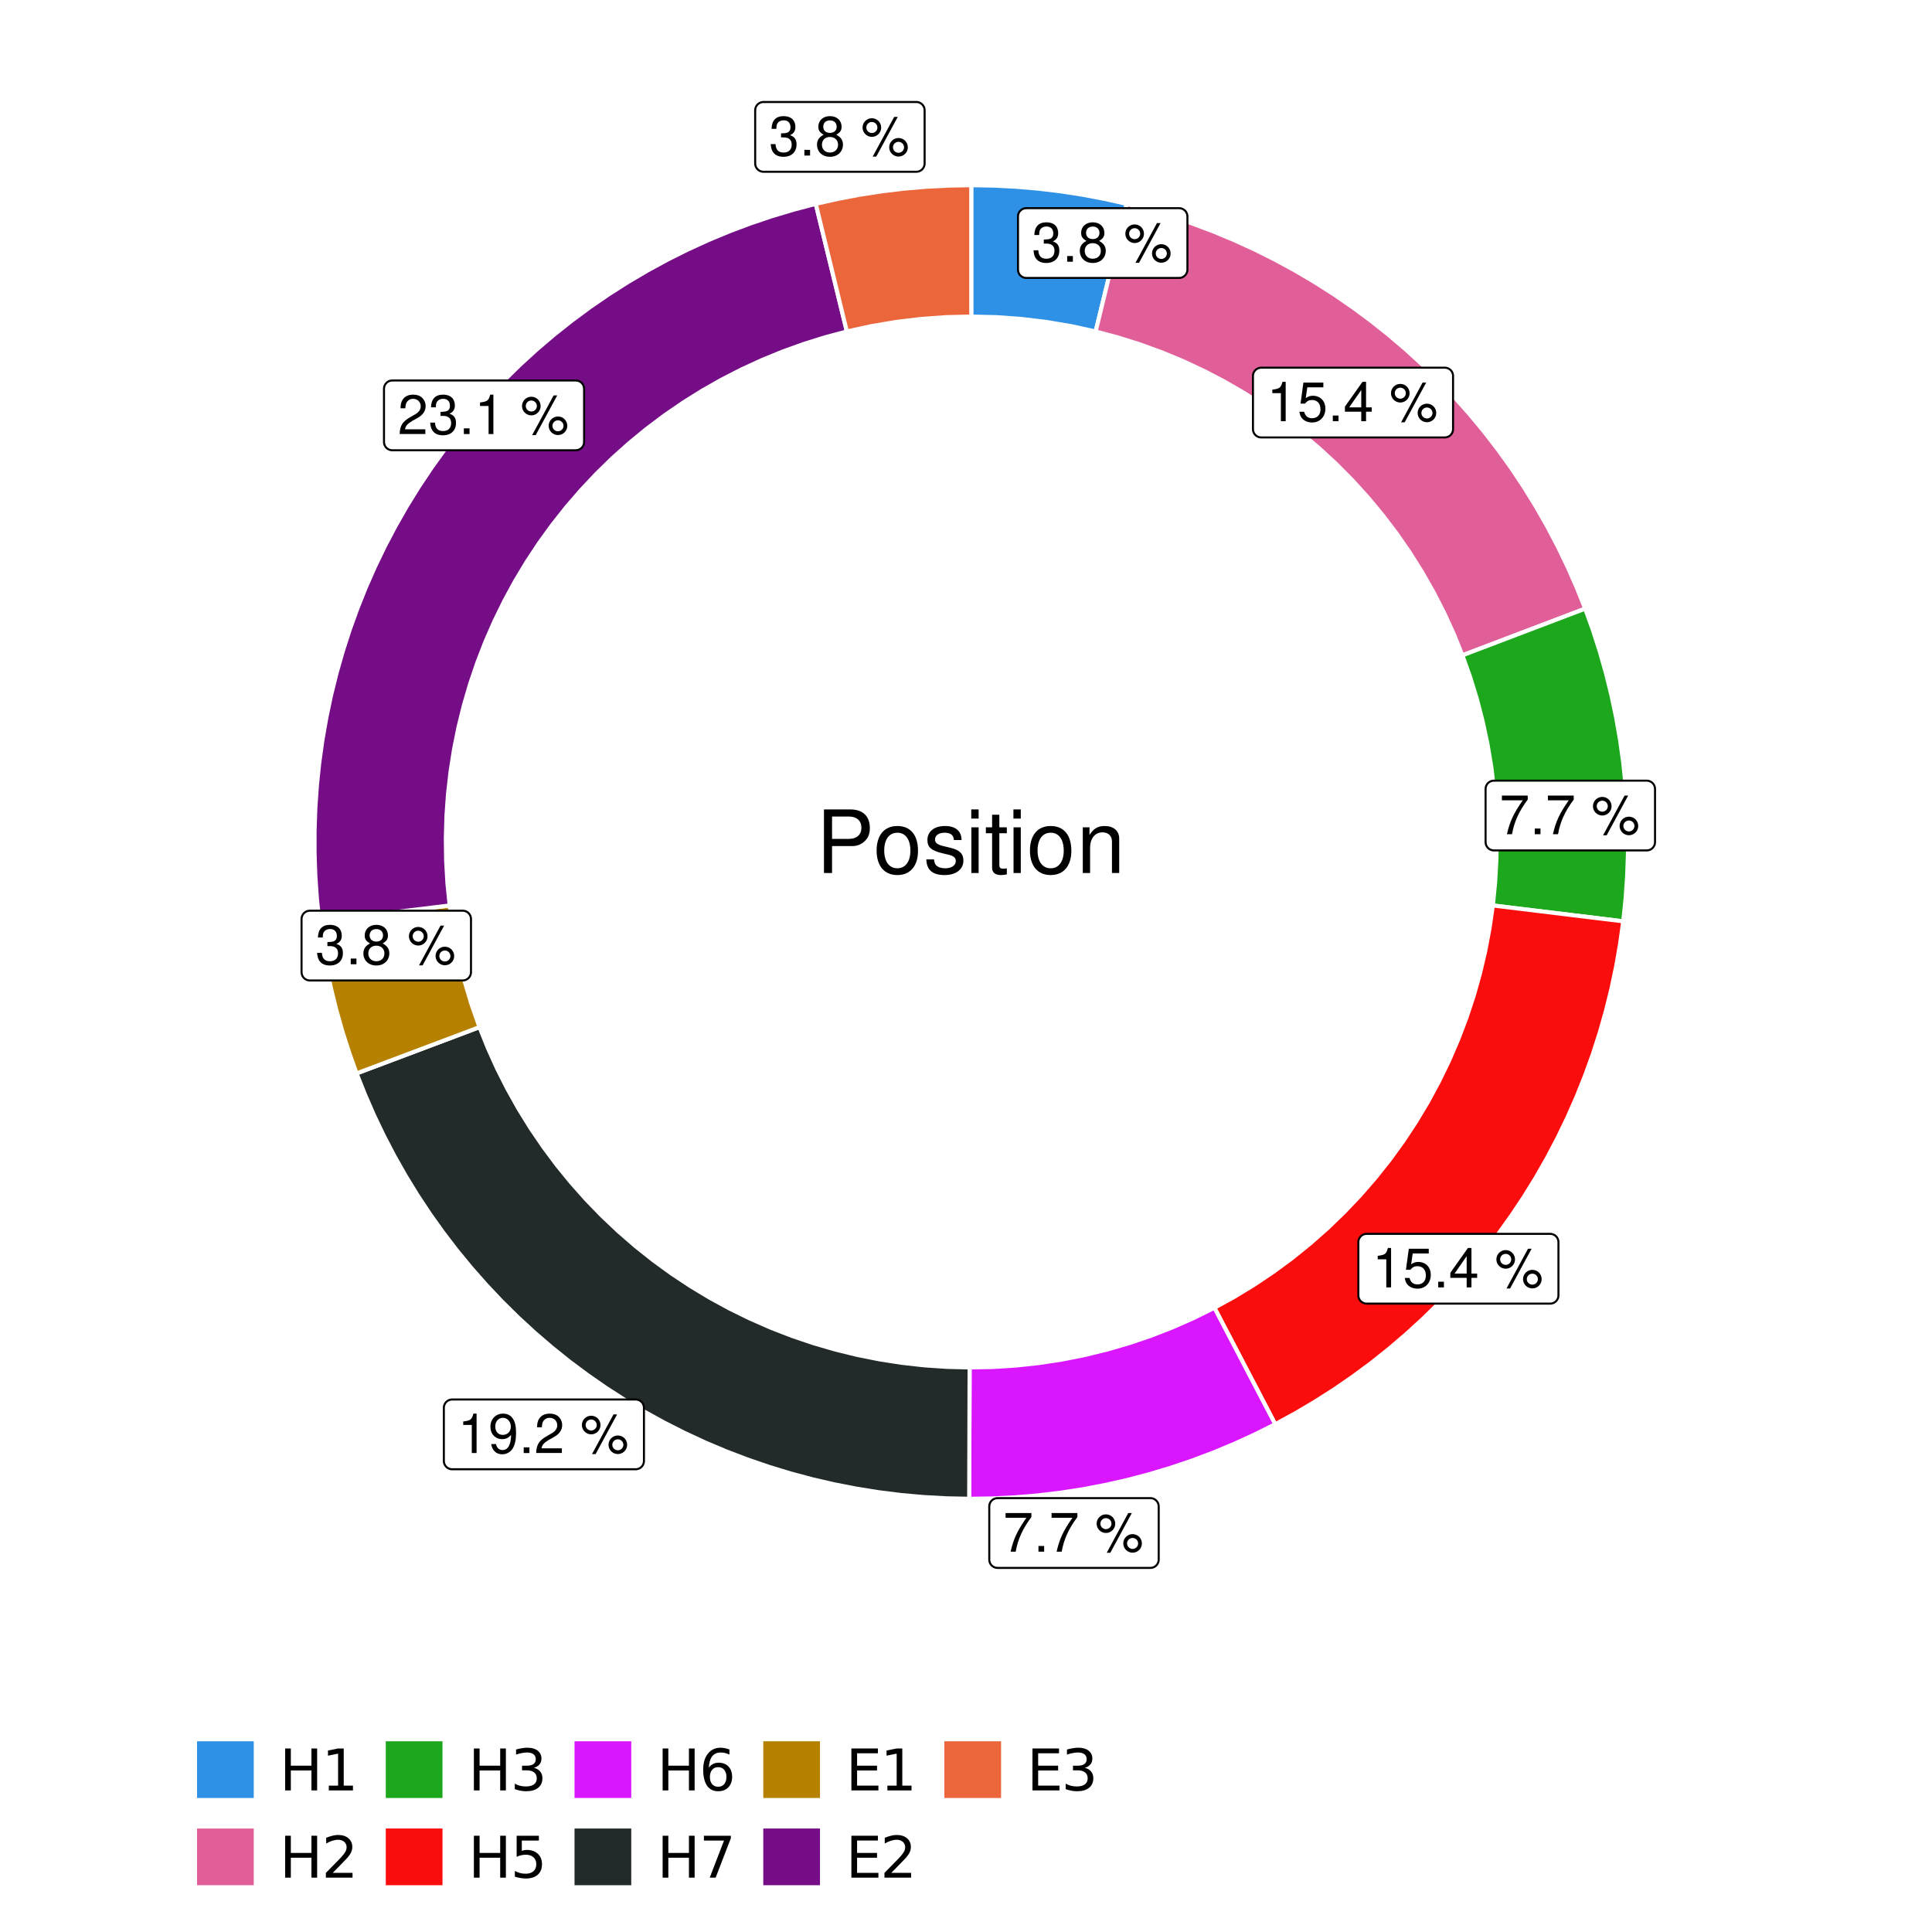 <?xml version="1.0" encoding="UTF-8"?>
<svg xmlns="http://www.w3.org/2000/svg" xmlns:xlink="http://www.w3.org/1999/xlink" width="504pt" height="504pt" viewBox="0 0 504 504" version="1.1">
<defs>
<g>
<symbol overflow="visible" id="glyph0-0">
<path style="stroke:none;" d=""/>
</symbol>
<symbol overflow="visible" id="glyph0-1">
<path style="stroke:none;" d="M 3.141 -4.734 L 3.828 -4.734 C 5.188 -4.734 5.922 -4.094 5.922 -2.859 C 5.922 -1.562 5.141 -0.781 3.844 -0.781 C 2.453 -0.781 1.797 -1.484 1.703 -2.984 L 0.453 -2.984 C 0.516 -2.156 0.656 -1.625 0.891 -1.172 C 1.422 -0.172 2.406 0.328 3.781 0.328 C 5.859 0.328 7.188 -0.922 7.188 -2.875 C 7.188 -4.188 6.703 -4.891 5.484 -5.312 C 6.422 -5.703 6.891 -6.406 6.891 -7.453 C 6.891 -9.219 5.75 -10.281 3.828 -10.281 C 1.797 -10.281 0.719 -9.141 0.672 -6.969 L 1.922 -6.969 C 1.938 -7.594 1.984 -7.953 2.141 -8.266 C 2.438 -8.844 3.062 -9.188 3.844 -9.188 C 4.953 -9.188 5.609 -8.516 5.609 -7.406 C 5.609 -6.688 5.359 -6.234 4.812 -6 C 4.469 -5.859 4.016 -5.797 3.141 -5.781 Z M 3.141 -4.734 "/>
</symbol>
<symbol overflow="visible" id="glyph0-2">
<path style="stroke:none;" d="M 2.719 -1.484 L 1.234 -1.484 L 1.234 0 L 2.719 0 Z M 2.719 -1.484 "/>
</symbol>
<symbol overflow="visible" id="glyph0-3">
<path style="stroke:none;" d="M 5.562 -5.422 C 6.609 -6.062 6.938 -6.562 6.938 -7.531 C 6.938 -9.156 5.703 -10.281 3.906 -10.281 C 2.141 -10.281 0.875 -9.156 0.875 -7.547 C 0.875 -6.562 1.203 -6.078 2.25 -5.422 C 1.094 -4.828 0.531 -4 0.531 -2.859 C 0.531 -0.984 1.906 0.328 3.906 0.328 C 5.906 0.328 7.297 -0.984 7.297 -2.859 C 7.297 -4 6.719 -4.828 5.562 -5.422 Z M 3.906 -9.172 C 4.984 -9.172 5.656 -8.531 5.656 -7.5 C 5.656 -6.547 4.969 -5.906 3.906 -5.906 C 2.844 -5.906 2.156 -6.547 2.156 -7.531 C 2.156 -8.531 2.844 -9.172 3.906 -9.172 Z M 3.906 -4.844 C 5.156 -4.844 6.016 -4.031 6.016 -2.828 C 6.016 -1.594 5.172 -0.781 3.875 -0.781 C 2.656 -0.781 1.812 -1.625 1.812 -2.812 C 1.812 -4.031 2.641 -4.844 3.906 -4.844 Z M 3.906 -4.844 "/>
</symbol>
<symbol overflow="visible" id="glyph0-4">
<path style="stroke:none;" d=""/>
</symbol>
<symbol overflow="visible" id="glyph0-5">
<path style="stroke:none;" d="M 2.828 -9.734 C 1.5 -9.734 0.406 -8.641 0.406 -7.312 C 0.406 -5.969 1.5 -4.875 2.844 -4.875 C 4.172 -4.875 5.266 -5.969 5.266 -7.281 C 5.266 -8.656 4.188 -9.734 2.828 -9.734 Z M 2.828 -8.75 C 3.641 -8.75 4.281 -8.109 4.281 -7.297 C 4.281 -6.516 3.625 -5.875 2.844 -5.875 C 2.047 -5.875 1.391 -6.516 1.391 -7.312 C 1.391 -8.109 2.031 -8.75 2.828 -8.75 Z M 8.656 -10.078 L 3.047 0.281 L 3.984 0.281 L 9.594 -10.078 Z M 9.781 -4.578 C 8.453 -4.578 7.359 -3.5 7.359 -2.156 C 7.359 -0.812 8.453 0.266 9.797 0.266 C 11.125 0.266 12.219 -0.812 12.219 -2.141 C 12.219 -3.5 11.141 -4.578 9.781 -4.578 Z M 9.781 -3.578 C 10.594 -3.578 11.234 -2.938 11.234 -2.141 C 11.234 -1.359 10.578 -0.719 9.797 -0.719 C 8.984 -0.719 8.344 -1.359 8.344 -2.156 C 8.344 -2.938 8.984 -3.578 9.781 -3.578 Z M 9.781 -3.578 "/>
</symbol>
<symbol overflow="visible" id="glyph0-6">
<path style="stroke:none;" d="M 3.688 -7.328 L 3.688 0 L 4.938 0 L 4.938 -10.281 L 4.109 -10.281 C 3.672 -8.703 3.391 -8.484 1.453 -8.234 L 1.453 -7.328 Z M 3.688 -7.328 "/>
</symbol>
<symbol overflow="visible" id="glyph0-7">
<path style="stroke:none;" d="M 6.766 -10.078 L 1.562 -10.078 L 0.812 -4.594 L 1.969 -4.594 C 2.547 -5.297 3.031 -5.531 3.828 -5.531 C 5.172 -5.531 6.016 -4.609 6.016 -3.109 C 6.016 -1.656 5.172 -0.781 3.812 -0.781 C 2.719 -0.781 2.047 -1.344 1.75 -2.469 L 0.5 -2.469 C 0.672 -1.656 0.812 -1.25 1.109 -0.875 C 1.672 -0.109 2.703 0.328 3.844 0.328 C 5.875 0.328 7.297 -1.156 7.297 -3.281 C 7.297 -5.281 5.969 -6.641 4.031 -6.641 C 3.328 -6.641 2.766 -6.453 2.172 -6.031 L 2.578 -8.844 L 6.766 -8.844 Z M 6.766 -10.078 "/>
</symbol>
<symbol overflow="visible" id="glyph0-8">
<path style="stroke:none;" d="M 4.656 -2.484 L 4.656 0 L 5.906 0 L 5.906 -2.484 L 7.391 -2.484 L 7.391 -3.609 L 5.906 -3.609 L 5.906 -10.281 L 4.984 -10.281 L 0.391 -3.812 L 0.391 -2.484 Z M 4.656 -3.609 L 1.5 -3.609 L 4.656 -8.141 Z M 4.656 -3.609 "/>
</symbol>
<symbol overflow="visible" id="glyph0-9">
<path style="stroke:none;" d="M 7.391 -10.078 L 0.656 -10.078 L 0.656 -8.844 L 6.094 -8.844 C 3.703 -5.422 2.719 -3.312 1.969 0 L 3.297 0 C 3.859 -3.234 5.125 -6 7.391 -9.031 Z M 7.391 -10.078 "/>
</symbol>
<symbol overflow="visible" id="glyph0-10">
<path style="stroke:none;" d="M 0.75 -2.344 C 1 -0.672 2.078 0.328 3.609 0.328 C 4.734 0.328 5.734 -0.219 6.328 -1.141 C 6.953 -2.141 7.234 -3.391 7.234 -5.266 C 7.234 -7 6.984 -8.094 6.391 -9 C 5.828 -9.844 4.953 -10.281 3.844 -10.281 C 1.922 -10.281 0.547 -8.844 0.547 -6.859 C 0.547 -4.969 1.812 -3.625 3.641 -3.625 C 4.594 -3.625 5.297 -3.969 5.938 -4.75 C 5.922 -2.188 5.141 -0.781 3.703 -0.781 C 2.812 -0.781 2.203 -1.344 2 -2.344 Z M 3.828 -9.188 C 4.984 -9.188 5.875 -8.203 5.875 -6.875 C 5.875 -5.609 5.016 -4.734 3.781 -4.734 C 2.578 -4.734 1.812 -5.594 1.812 -6.953 C 1.812 -8.25 2.656 -9.188 3.828 -9.188 Z M 3.828 -9.188 "/>
</symbol>
<symbol overflow="visible" id="glyph0-11">
<path style="stroke:none;" d="M 7.188 -1.234 L 1.891 -1.234 C 2.016 -2.094 2.469 -2.625 3.719 -3.391 L 5.141 -4.188 C 6.547 -4.969 7.266 -6.016 7.266 -7.281 C 7.266 -8.141 6.922 -8.922 6.328 -9.484 C 5.734 -10.031 4.984 -10.281 4.031 -10.281 C 2.766 -10.281 1.812 -9.828 1.25 -8.938 C 0.891 -8.406 0.734 -7.766 0.719 -6.719 L 1.969 -6.719 C 2 -7.422 2.094 -7.828 2.266 -8.172 C 2.594 -8.797 3.234 -9.188 4 -9.188 C 5.141 -9.188 5.984 -8.359 5.984 -7.25 C 5.984 -6.422 5.516 -5.719 4.625 -5.203 L 3.312 -4.438 C 1.203 -3.234 0.594 -2.266 0.484 -0.016 L 7.188 -0.016 Z M 7.188 -1.234 "/>
</symbol>
<symbol overflow="visible" id="glyph1-0">
<path style="stroke:none;" d=""/>
</symbol>
<symbol overflow="visible" id="glyph1-1">
<path style="stroke:none;" d="M 4.188 -7.031 L 9.406 -7.031 C 10.703 -7.031 11.719 -7.422 12.609 -8.219 C 13.609 -9.125 14.047 -10.203 14.047 -11.719 C 14.047 -14.844 12.203 -16.594 8.922 -16.594 L 2.078 -16.594 L 2.078 0 L 4.188 0 Z M 4.188 -8.906 L 4.188 -14.734 L 8.609 -14.734 C 10.625 -14.734 11.844 -13.641 11.844 -11.812 C 11.844 -10 10.625 -8.906 8.609 -8.906 Z M 4.188 -8.906 "/>
</symbol>
<symbol overflow="visible" id="glyph1-2">
<path style="stroke:none;" d="M 6.188 -12.266 C 2.828 -12.266 0.812 -9.875 0.812 -5.875 C 0.812 -1.844 2.828 0.531 6.219 0.531 C 9.578 0.531 11.609 -1.859 11.609 -5.781 C 11.609 -9.922 9.656 -12.266 6.188 -12.266 Z M 6.219 -10.516 C 8.359 -10.516 9.625 -8.766 9.625 -5.812 C 9.625 -2.984 8.312 -1.234 6.219 -1.234 C 4.094 -1.234 2.797 -2.984 2.797 -5.875 C 2.797 -8.766 4.094 -10.516 6.219 -10.516 Z M 6.219 -10.516 "/>
</symbol>
<symbol overflow="visible" id="glyph1-3">
<path style="stroke:none;" d="M 9.969 -8.609 C 9.953 -10.953 8.406 -12.266 5.641 -12.266 C 2.875 -12.266 1.062 -10.844 1.062 -8.625 C 1.062 -6.766 2.031 -5.875 4.844 -5.188 L 6.625 -4.766 C 7.938 -4.438 8.469 -3.969 8.469 -3.125 C 8.469 -1.984 7.359 -1.234 5.688 -1.234 C 4.672 -1.234 3.797 -1.531 3.328 -2.031 C 3.031 -2.375 2.891 -2.703 2.781 -3.547 L 0.781 -3.547 C 0.859 -0.797 2.406 0.531 5.531 0.531 C 8.531 0.531 10.453 -0.953 10.453 -3.25 C 10.453 -5.031 9.453 -6.016 7.078 -6.578 L 5.266 -7.016 C 3.703 -7.375 3.047 -7.875 3.047 -8.719 C 3.047 -9.828 4.031 -10.516 5.578 -10.516 C 7.109 -10.516 7.922 -9.859 7.969 -8.609 Z M 9.969 -8.609 "/>
</symbol>
<symbol overflow="visible" id="glyph1-4">
<path style="stroke:none;" d="M 3.422 -11.922 L 1.531 -11.922 L 1.531 0 L 3.422 0 Z M 3.422 -16.594 L 1.5 -16.594 L 1.5 -14.203 L 3.422 -14.203 Z M 3.422 -16.594 "/>
</symbol>
<symbol overflow="visible" id="glyph1-5">
<path style="stroke:none;" d="M 5.781 -11.922 L 3.828 -11.922 L 3.828 -15.203 L 1.938 -15.203 L 1.938 -11.922 L 0.312 -11.922 L 0.312 -10.375 L 1.938 -10.375 L 1.938 -1.359 C 1.938 -0.141 2.75 0.531 4.234 0.531 C 4.734 0.531 5.141 0.484 5.781 0.359 L 5.781 -1.234 C 5.516 -1.156 5.266 -1.141 4.875 -1.141 C 4.047 -1.141 3.828 -1.359 3.828 -2.203 L 3.828 -10.375 L 5.781 -10.375 Z M 5.781 -11.922 "/>
</symbol>
<symbol overflow="visible" id="glyph1-6">
<path style="stroke:none;" d="M 1.594 -11.922 L 1.594 0 L 3.5 0 L 3.5 -6.578 C 3.5 -9.016 4.781 -10.609 6.734 -10.609 C 8.234 -10.609 9.203 -9.703 9.203 -8.266 L 9.203 0 L 11.094 0 L 11.094 -9.016 C 11.094 -11 9.609 -12.266 7.312 -12.266 C 5.531 -12.266 4.391 -11.594 3.344 -9.922 L 3.344 -11.922 Z M 1.594 -11.922 "/>
</symbol>
<symbol overflow="visible" id="glyph2-0">
<path style="stroke:none;" d="M 0.75 2.656 L 0.75 -10.578 L 8.25 -10.578 L 8.25 2.656 Z M 1.594 1.812 L 7.406 1.812 L 7.406 -9.734 L 1.594 -9.734 Z M 1.594 1.812 "/>
</symbol>
<symbol overflow="visible" id="glyph2-1">
<path style="stroke:none;" d="M 1.469 -10.938 L 2.953 -10.938 L 2.953 -6.453 L 8.328 -6.453 L 8.328 -10.938 L 9.812 -10.938 L 9.812 0 L 8.328 0 L 8.328 -5.203 L 2.953 -5.203 L 2.953 0 L 1.469 0 Z M 1.469 -10.938 "/>
</symbol>
<symbol overflow="visible" id="glyph2-2">
<path style="stroke:none;" d="M 1.859 -1.25 L 4.281 -1.25 L 4.281 -9.594 L 1.641 -9.062 L 1.641 -10.406 L 4.266 -10.938 L 5.75 -10.938 L 5.75 -1.25 L 8.156 -1.25 L 8.156 0 L 1.859 0 Z M 1.859 -1.25 "/>
</symbol>
<symbol overflow="visible" id="glyph2-3">
<path style="stroke:none;" d="M 2.875 -1.25 L 8.047 -1.25 L 8.047 0 L 1.094 0 L 1.094 -1.25 C 1.656 -1.82 2.422 -2.598 3.391 -3.578 C 4.359 -4.555 4.969 -5.191 5.219 -5.484 C 5.695 -6.016 6.031 -6.461 6.219 -6.828 C 6.406 -7.203 6.5 -7.566 6.5 -7.922 C 6.5 -8.504 6.297 -8.977 5.891 -9.344 C 5.484 -9.707 4.953 -9.891 4.297 -9.891 C 3.828 -9.891 3.332 -9.805 2.812 -9.641 C 2.301 -9.484 1.754 -9.238 1.172 -8.906 L 1.172 -10.406 C 1.766 -10.645 2.32 -10.828 2.844 -10.953 C 3.363 -11.078 3.836 -11.141 4.266 -11.141 C 5.398 -11.141 6.301 -10.852 6.969 -10.281 C 7.645 -9.719 7.984 -8.961 7.984 -8.016 C 7.984 -7.566 7.898 -7.141 7.734 -6.734 C 7.566 -6.328 7.258 -5.852 6.812 -5.312 C 6.688 -5.164 6.297 -4.754 5.641 -4.078 C 4.992 -3.398 4.07 -2.457 2.875 -1.25 Z M 2.875 -1.25 "/>
</symbol>
<symbol overflow="visible" id="glyph2-4">
<path style="stroke:none;" d="M 6.094 -5.891 C 6.801 -5.742 7.352 -5.43 7.75 -4.953 C 8.145 -4.473 8.344 -3.879 8.344 -3.172 C 8.344 -2.098 7.969 -1.266 7.219 -0.672 C 6.477 -0.078 5.426 0.219 4.062 0.219 C 3.602 0.219 3.129 0.172 2.641 0.078 C 2.16 -0.016 1.66 -0.148 1.141 -0.328 L 1.141 -1.766 C 1.555 -1.523 2.004 -1.344 2.484 -1.219 C 2.973 -1.094 3.484 -1.031 4.016 -1.031 C 4.941 -1.031 5.648 -1.211 6.141 -1.578 C 6.629 -1.941 6.875 -2.473 6.875 -3.172 C 6.875 -3.816 6.645 -4.32 6.188 -4.688 C 5.738 -5.051 5.113 -5.234 4.312 -5.234 L 3.031 -5.234 L 3.031 -6.453 L 4.359 -6.453 C 5.086 -6.453 5.645 -6.598 6.031 -6.891 C 6.414 -7.18 6.609 -7.598 6.609 -8.141 C 6.609 -8.703 6.41 -9.133 6.016 -9.438 C 5.617 -9.738 5.051 -9.891 4.312 -9.891 C 3.906 -9.891 3.469 -9.844 3 -9.75 C 2.539 -9.664 2.031 -9.531 1.469 -9.344 L 1.469 -10.672 C 2.031 -10.828 2.555 -10.941 3.047 -11.016 C 3.535 -11.098 4 -11.141 4.438 -11.141 C 5.562 -11.141 6.453 -10.883 7.109 -10.375 C 7.766 -9.863 8.094 -9.172 8.094 -8.297 C 8.094 -7.691 7.914 -7.18 7.562 -6.766 C 7.219 -6.348 6.727 -6.055 6.094 -5.891 Z M 6.094 -5.891 "/>
</symbol>
<symbol overflow="visible" id="glyph2-5">
<path style="stroke:none;" d="M 1.625 -10.938 L 7.422 -10.938 L 7.422 -9.688 L 2.969 -9.688 L 2.969 -7.016 C 3.188 -7.086 3.398 -7.141 3.609 -7.172 C 3.828 -7.211 4.047 -7.234 4.266 -7.234 C 5.484 -7.234 6.445 -6.895 7.156 -6.219 C 7.875 -5.551 8.234 -4.648 8.234 -3.516 C 8.234 -2.336 7.863 -1.422 7.125 -0.766 C 6.395 -0.109 5.363 0.219 4.031 0.219 C 3.57 0.219 3.102 0.176 2.625 0.094 C 2.156 0.02 1.664 -0.094 1.156 -0.25 L 1.156 -1.75 C 1.594 -1.508 2.047 -1.328 2.516 -1.203 C 2.984 -1.086 3.477 -1.031 4 -1.031 C 4.852 -1.031 5.523 -1.25 6.016 -1.688 C 6.504 -2.133 6.75 -2.742 6.75 -3.516 C 6.75 -4.273 6.504 -4.875 6.016 -5.312 C 5.523 -5.758 4.852 -5.984 4 -5.984 C 3.602 -5.984 3.207 -5.938 2.812 -5.844 C 2.426 -5.758 2.031 -5.625 1.625 -5.438 Z M 1.625 -10.938 "/>
</symbol>
<symbol overflow="visible" id="glyph2-6">
<path style="stroke:none;" d="M 4.953 -6.062 C 4.285 -6.062 3.758 -5.832 3.375 -5.375 C 2.988 -4.914 2.797 -4.297 2.797 -3.516 C 2.797 -2.723 2.988 -2.098 3.375 -1.641 C 3.758 -1.18 4.285 -0.953 4.953 -0.953 C 5.617 -0.953 6.145 -1.18 6.531 -1.641 C 6.914 -2.098 7.109 -2.723 7.109 -3.516 C 7.109 -4.297 6.914 -4.914 6.531 -5.375 C 6.145 -5.832 5.617 -6.062 4.953 -6.062 Z M 7.891 -10.688 L 7.891 -9.344 C 7.516 -9.52 7.141 -9.656 6.766 -9.75 C 6.391 -9.844 6.016 -9.891 5.641 -9.891 C 4.66 -9.891 3.91 -9.555 3.391 -8.891 C 2.879 -8.234 2.586 -7.238 2.516 -5.906 C 2.805 -6.332 3.164 -6.66 3.594 -6.891 C 4.031 -7.117 4.516 -7.234 5.047 -7.234 C 6.141 -7.234 7.004 -6.898 7.641 -6.234 C 8.273 -5.566 8.594 -4.66 8.594 -3.516 C 8.594 -2.391 8.258 -1.484 7.594 -0.797 C 6.938 -0.117 6.055 0.219 4.953 0.219 C 3.68 0.219 2.711 -0.266 2.047 -1.234 C 1.379 -2.211 1.047 -3.617 1.047 -5.453 C 1.047 -7.18 1.457 -8.562 2.281 -9.594 C 3.102 -10.625 4.203 -11.141 5.578 -11.141 C 5.953 -11.141 6.328 -11.098 6.703 -11.016 C 7.078 -10.941 7.473 -10.832 7.891 -10.688 Z M 7.891 -10.688 "/>
</symbol>
<symbol overflow="visible" id="glyph2-7">
<path style="stroke:none;" d="M 1.234 -10.938 L 8.266 -10.938 L 8.266 -10.312 L 4.297 0 L 2.75 0 L 6.484 -9.688 L 1.234 -9.688 Z M 1.234 -10.938 "/>
</symbol>
<symbol overflow="visible" id="glyph2-8">
<path style="stroke:none;" d="M 1.469 -10.938 L 8.391 -10.938 L 8.391 -9.688 L 2.953 -9.688 L 2.953 -6.453 L 8.156 -6.453 L 8.156 -5.203 L 2.953 -5.203 L 2.953 -1.25 L 8.516 -1.25 L 8.516 0 L 1.469 0 Z M 1.469 -10.938 "/>
</symbol>
</g>
<clipPath id="clip1">
  <path d="M 30.98 0 L 473.023 0 L 473.023 504 L 30.98 504 Z M 30.98 0 "/>
</clipPath>
<clipPath id="clip2">
  <path d="M 39.199 5.48 L 467.543 5.48 L 467.543 433.824 L 39.199 433.824 Z M 39.199 5.48 "/>
</clipPath>
</defs>
<g id="surface4">
<rect x="0" y="0" width="504" height="504" style="fill:rgb(100%,100%,100%);fill-opacity:1;stroke:none;"/>
<g clip-path="url(#clip1)" clip-rule="nonzero">
<path style="fill-rule:nonzero;fill:rgb(100%,100%,100%);fill-opacity:1;stroke-width:1.067;stroke-linecap:round;stroke-linejoin:round;stroke:rgb(100%,100%,100%);stroke-opacity:1;stroke-miterlimit:10;" d="M 30.98 504 L 473.023 504 L 473.023 0 L 30.98 0 Z M 30.98 504 "/>
</g>
<g clip-path="url(#clip2)" clip-rule="nonzero">
<path style=" stroke:none;fill-rule:nonzero;fill:rgb(100%,100%,100%);fill-opacity:1;" d="M 39.199 433.824 L 467.543 433.824 L 467.543 5.48 L 39.199 5.48 Z M 39.199 433.824 "/>
</g>
<path style="fill-rule:nonzero;fill:rgb(18.039%,56.863%,89.804%);fill-opacity:1;stroke-width:1.067;stroke-linecap:butt;stroke-linejoin:miter;stroke:rgb(100%,100%,100%);stroke-opacity:1;stroke-miterlimit:10;" d="M 285.82 86.477 L 287.441 79.82 L 289.062 73.16 L 290.688 66.5 L 292.309 59.844 L 293.93 53.184 L 288.227 51.898 L 282.477 50.805 L 276.695 49.91 L 270.891 49.211 L 265.062 48.715 L 259.219 48.414 L 253.371 48.312 L 253.371 82.582 L 259.918 82.738 L 266.453 83.207 L 272.957 83.988 L 279.418 85.078 Z M 285.82 86.477 "/>
<path style="fill-rule:nonzero;fill:rgb(88.235%,37.255%,60%);fill-opacity:1;stroke-width:1.067;stroke-linecap:butt;stroke-linejoin:miter;stroke:rgb(100%,100%,100%);stroke-opacity:1;stroke-miterlimit:10;" d="M 381.496 170.953 L 387.902 168.52 L 394.309 166.082 L 407.121 161.215 L 413.527 158.777 L 411.328 153.273 L 408.938 147.852 L 406.363 142.516 L 403.602 137.27 L 400.664 132.121 L 397.547 127.082 L 394.262 122.148 L 390.805 117.336 L 387.184 112.645 L 383.402 108.078 L 379.465 103.648 L 375.379 99.359 L 371.145 95.211 L 366.77 91.211 L 362.262 87.367 L 357.621 83.68 L 352.855 80.156 L 347.973 76.797 L 342.973 73.613 L 337.871 70.602 L 332.664 67.766 L 327.363 65.113 L 321.973 62.648 L 316.504 60.371 L 310.957 58.281 L 305.34 56.387 L 299.664 54.688 L 293.93 53.184 L 292.309 59.844 L 290.688 66.5 L 289.062 73.16 L 287.441 79.82 L 285.82 86.477 L 291.648 88.035 L 297.402 89.848 L 303.074 91.91 L 308.648 94.223 L 314.113 96.777 L 319.465 99.57 L 324.684 102.594 L 329.77 105.848 L 334.703 109.32 L 339.48 113.008 L 344.09 116.898 L 348.523 120.992 L 352.773 125.273 L 356.832 129.742 L 360.688 134.383 L 364.336 139.188 L 367.773 144.148 L 370.984 149.258 L 373.969 154.504 L 376.719 159.875 L 379.23 165.359 Z M 381.496 170.953 "/>
<path style="fill-rule:nonzero;fill:rgb(10.98%,65.49%,10.98%);fill-opacity:1;stroke-width:1.067;stroke-linecap:butt;stroke-linejoin:miter;stroke:rgb(100%,100%,100%);stroke-opacity:1;stroke-miterlimit:10;" d="M 389.438 236.207 L 396.238 237.035 L 409.848 238.691 L 416.648 239.516 L 423.453 240.344 L 424.066 234.449 L 424.477 228.539 L 424.684 222.613 L 424.684 216.688 L 424.477 210.766 L 424.066 204.852 L 423.453 198.957 L 422.637 193.09 L 421.617 187.25 L 420.395 181.449 L 418.973 175.695 L 417.355 169.996 L 415.539 164.355 L 413.527 158.777 L 407.121 161.215 L 394.309 166.082 L 387.902 168.52 L 381.496 170.953 L 383.516 176.641 L 385.285 182.41 L 386.793 188.25 L 388.047 194.152 L 389.039 200.105 L 389.77 206.094 L 390.234 212.113 L 390.434 218.145 L 390.367 224.176 L 390.035 230.203 Z M 389.438 236.207 "/>
<path style="fill-rule:nonzero;fill:rgb(98.431%,5.098%,5.098%);fill-opacity:1;stroke-width:1.067;stroke-linecap:butt;stroke-linejoin:miter;stroke:rgb(100%,100%,100%);stroke-opacity:1;stroke-miterlimit:10;" d="M 316.805 341.16 L 323.148 353.309 L 326.32 359.387 L 332.664 371.535 L 337.871 368.703 L 342.973 365.691 L 347.973 362.504 L 352.855 359.148 L 357.621 355.625 L 362.262 351.938 L 366.77 348.09 L 371.145 344.094 L 375.379 339.945 L 379.465 335.652 L 383.402 331.223 L 387.184 326.66 L 390.805 321.969 L 394.262 317.152 L 397.547 312.223 L 400.664 307.18 L 403.602 302.035 L 406.363 296.789 L 408.938 291.449 L 411.328 286.027 L 413.527 280.523 L 415.539 274.949 L 417.355 269.309 L 418.973 263.605 L 420.395 257.852 L 421.617 252.055 L 422.637 246.215 L 423.453 240.344 L 416.648 239.516 L 409.848 238.691 L 396.238 237.035 L 389.438 236.207 L 388.574 242.18 L 387.453 248.109 L 386.07 253.98 L 384.434 259.789 L 382.539 265.52 L 380.395 271.16 L 378.004 276.699 L 375.371 282.129 L 372.504 287.438 L 369.406 292.617 L 366.082 297.652 L 362.539 302.539 L 358.785 307.262 L 354.828 311.816 L 350.672 316.191 L 346.328 320.383 L 341.805 324.375 L 337.113 328.168 L 332.254 331.746 L 327.246 335.109 L 322.09 338.25 Z M 316.805 341.16 "/>
<path style="fill-rule:nonzero;fill:rgb(85.49%,8.627%,100%);fill-opacity:1;stroke-width:1.067;stroke-linecap:butt;stroke-linejoin:miter;stroke:rgb(100%,100%,100%);stroke-opacity:1;stroke-miterlimit:10;" d="M 252.938 356.723 L 252.918 363.574 L 252.895 370.43 L 252.875 377.281 L 252.852 384.137 L 252.832 390.988 L 258.758 390.906 L 264.676 390.617 L 270.582 390.121 L 276.469 389.426 L 282.324 388.523 L 288.148 387.422 L 293.93 386.117 L 299.664 384.617 L 305.34 382.918 L 310.957 381.023 L 316.504 378.934 L 321.973 376.656 L 327.363 374.188 L 332.664 371.535 L 326.32 359.387 L 323.148 353.309 L 316.805 341.16 L 311.395 343.832 L 305.875 346.266 L 300.25 348.457 L 294.535 350.395 L 288.742 352.078 L 282.879 353.508 L 276.961 354.676 L 270.992 355.582 L 264.996 356.227 L 258.973 356.605 Z M 252.938 356.723 "/>
<path style="fill-rule:nonzero;fill:rgb(13.333%,16.471%,16.471%);fill-opacity:1;stroke-width:1.067;stroke-linecap:butt;stroke-linejoin:miter;stroke:rgb(100%,100%,100%);stroke-opacity:1;stroke-miterlimit:10;" d="M 125.09 267.945 L 118.676 270.363 L 93.02 280.02 L 95.199 285.516 L 97.562 290.934 L 100.117 296.266 L 102.852 301.508 L 105.762 306.648 L 108.852 311.691 L 112.113 316.621 L 115.543 321.434 L 119.137 326.129 L 122.887 330.695 L 126.797 335.133 L 130.855 339.43 L 135.059 343.582 L 139.406 347.59 L 143.887 351.445 L 148.496 355.145 L 153.234 358.68 L 158.09 362.055 L 163.059 365.254 L 168.133 368.285 L 173.312 371.137 L 178.586 373.809 L 183.949 376.297 L 189.395 378.598 L 194.914 380.707 L 200.504 382.629 L 206.156 384.355 L 211.867 385.887 L 217.625 387.219 L 223.43 388.352 L 229.266 389.285 L 235.133 390.016 L 241.02 390.543 L 246.922 390.867 L 252.832 390.988 L 252.852 384.137 L 252.875 377.281 L 252.895 370.43 L 252.918 363.574 L 252.938 356.723 L 247.031 356.574 L 241.133 356.176 L 235.258 355.52 L 229.418 354.613 L 223.621 353.453 L 217.879 352.047 L 212.203 350.395 L 206.605 348.496 L 201.094 346.359 L 195.68 343.988 L 190.371 341.387 L 185.184 338.559 L 180.117 335.508 L 175.191 332.242 L 170.41 328.766 L 165.781 325.086 L 161.32 321.215 L 157.023 317.148 L 152.91 312.906 L 148.984 308.488 L 145.25 303.906 L 141.719 299.164 L 138.395 294.277 L 135.285 289.25 L 132.395 284.094 L 129.727 278.82 L 127.293 273.434 Z M 125.09 267.945 "/>
<path style="fill-rule:nonzero;fill:rgb(71.373%,50.588%,0%);fill-opacity:1;stroke-width:1.067;stroke-linecap:butt;stroke-linejoin:miter;stroke:rgb(100%,100%,100%);stroke-opacity:1;stroke-miterlimit:10;" d="M 117.305 236.207 L 103.695 237.863 L 96.895 238.691 L 90.09 239.516 L 83.285 240.344 L 84.094 246.141 L 85.094 251.902 L 86.293 257.629 L 87.688 263.309 L 89.273 268.938 L 91.051 274.512 L 93.02 280.02 L 118.676 270.363 L 125.09 267.945 L 122.93 261.762 L 121.066 255.48 L 119.504 249.117 L 118.25 242.688 Z M 117.305 236.207 "/>
<path style="fill-rule:nonzero;fill:rgb(45.882%,5.098%,52.549%);fill-opacity:1;stroke-width:1.067;stroke-linecap:butt;stroke-linejoin:miter;stroke:rgb(100%,100%,100%);stroke-opacity:1;stroke-miterlimit:10;" d="M 220.922 86.477 L 219.297 79.82 L 216.055 66.5 L 214.43 59.844 L 212.809 53.184 L 207.074 54.688 L 201.398 56.387 L 195.781 58.281 L 190.234 60.371 L 184.766 62.648 L 179.375 65.113 L 174.074 67.766 L 168.871 70.602 L 163.766 73.613 L 158.77 76.797 L 153.883 80.156 L 149.121 83.68 L 144.48 87.367 L 139.969 91.211 L 135.594 95.211 L 131.363 99.359 L 127.273 103.648 L 123.336 108.078 L 119.559 112.645 L 115.938 117.336 L 112.48 122.148 L 109.191 127.082 L 106.078 132.121 L 103.137 137.27 L 100.379 142.516 L 97.801 147.852 L 95.41 153.273 L 93.211 158.777 L 91.199 164.355 L 89.387 169.996 L 87.766 175.695 L 86.344 181.449 L 85.125 187.25 L 84.105 193.09 L 83.285 198.957 L 82.672 204.852 L 82.262 210.766 L 82.059 216.688 L 82.059 222.613 L 82.262 228.539 L 82.672 234.449 L 83.285 240.344 L 90.09 239.516 L 96.895 238.691 L 103.695 237.863 L 117.305 236.207 L 116.719 230.379 L 116.387 224.531 L 116.305 218.676 L 116.469 212.82 L 116.887 206.98 L 117.555 201.16 L 118.465 195.375 L 119.625 189.633 L 121.031 183.949 L 122.676 178.328 L 124.562 172.781 L 126.68 167.324 L 129.031 161.957 L 131.609 156.699 L 134.41 151.555 L 137.43 146.535 L 140.656 141.652 L 144.094 136.906 L 147.727 132.312 L 151.555 127.883 L 155.566 123.617 L 159.758 119.523 L 164.121 115.617 L 168.648 111.898 L 173.328 108.379 L 178.156 105.062 L 183.117 101.953 L 188.211 99.059 L 193.422 96.387 L 198.742 93.938 L 204.16 91.719 L 209.672 89.734 L 215.262 87.984 Z M 220.922 86.477 "/>
<path style="fill-rule:nonzero;fill:rgb(92.157%,40%,23.137%);fill-opacity:1;stroke-width:1.067;stroke-linecap:butt;stroke-linejoin:miter;stroke:rgb(100%,100%,100%);stroke-opacity:1;stroke-miterlimit:10;" d="M 253.371 82.582 L 253.371 48.312 L 247.52 48.414 L 241.68 48.715 L 235.852 49.211 L 230.043 49.91 L 224.262 50.805 L 218.516 51.898 L 212.809 53.184 L 214.43 59.844 L 216.055 66.5 L 219.297 79.82 L 220.922 86.477 L 227.32 85.078 L 233.781 83.988 L 240.285 83.207 L 246.82 82.738 Z M 253.371 82.582 "/>
<path style="fill-rule:nonzero;fill:rgb(100%,100%,100%);fill-opacity:1;stroke-width:0.533;stroke-linecap:round;stroke-linejoin:round;stroke:rgb(0%,0%,0%);stroke-opacity:1;stroke-miterlimit:10;" d="M 267.719 72.504 L 307.602 72.504 L 307.516 72.504 L 307.859 72.488 L 308.203 72.422 L 308.527 72.297 L 308.828 72.121 L 309.098 71.902 L 309.328 71.645 L 309.512 71.348 L 309.648 71.027 L 309.734 70.691 L 309.762 70.344 L 309.762 56.465 L 309.734 56.117 L 309.648 55.781 L 309.512 55.461 L 309.328 55.168 L 309.098 54.906 L 308.828 54.688 L 308.527 54.516 L 308.203 54.391 L 307.859 54.32 L 307.602 54.305 L 267.719 54.305 L 267.98 54.32 L 267.633 54.309 L 267.289 54.348 L 266.953 54.445 L 266.641 54.594 L 266.355 54.793 L 266.105 55.031 L 265.895 55.312 L 265.734 55.617 L 265.625 55.949 L 265.566 56.293 L 265.562 56.465 L 265.562 70.344 L 265.566 70.172 L 265.566 70.52 L 265.625 70.863 L 265.734 71.191 L 265.895 71.5 L 266.105 71.777 L 266.355 72.02 L 266.641 72.215 L 266.953 72.363 L 267.289 72.461 L 267.633 72.504 Z M 267.719 72.504 "/>
<g style="fill:rgb(0%,0%,0%);fill-opacity:1;">
  <use xlink:href="#glyph0-1" x="269.16" y="68.276"/>
  <use xlink:href="#glyph0-2" x="277.16" y="68.276"/>
  <use xlink:href="#glyph0-3" x="281.16" y="68.276"/>
  <use xlink:href="#glyph0-4" x="289.16" y="68.276"/>
  <use xlink:href="#glyph0-5" x="293.16" y="68.276"/>
</g>
<path style="fill-rule:nonzero;fill:rgb(100%,100%,100%);fill-opacity:1;stroke-width:0.533;stroke-linecap:round;stroke-linejoin:round;stroke:rgb(0%,0%,0%);stroke-opacity:1;stroke-miterlimit:10;" d="M 329.02 114.113 L 376.898 114.113 L 376.812 114.113 L 377.16 114.098 L 377.5 114.027 L 377.824 113.906 L 378.125 113.73 L 378.395 113.512 L 378.625 113.25 L 378.812 112.957 L 378.949 112.637 L 379.031 112.301 L 379.059 111.953 L 379.059 98.074 L 379.031 97.727 L 378.949 97.391 L 378.812 97.07 L 378.625 96.777 L 378.395 96.516 L 378.125 96.297 L 377.824 96.121 L 377.5 96 L 377.16 95.93 L 376.898 95.914 L 329.02 95.914 L 329.277 95.93 L 328.934 95.914 L 328.586 95.957 L 328.254 96.055 L 327.938 96.203 L 327.652 96.398 L 327.402 96.641 L 327.191 96.918 L 327.031 97.227 L 326.922 97.555 L 326.867 97.898 L 326.859 98.074 L 326.859 111.953 L 326.867 111.781 L 326.867 112.129 L 326.922 112.469 L 327.031 112.801 L 327.191 113.109 L 327.402 113.387 L 327.652 113.625 L 327.938 113.824 L 328.254 113.973 L 328.586 114.07 L 328.934 114.113 Z M 329.02 114.113 "/>
<g style="fill:rgb(0%,0%,0%);fill-opacity:1;">
  <use xlink:href="#glyph0-6" x="330.457" y="109.882"/>
  <use xlink:href="#glyph0-7" x="338.457" y="109.882"/>
  <use xlink:href="#glyph0-2" x="346.457" y="109.882"/>
  <use xlink:href="#glyph0-8" x="350.457" y="109.882"/>
  <use xlink:href="#glyph0-4" x="358.457" y="109.882"/>
  <use xlink:href="#glyph0-5" x="362.457" y="109.882"/>
</g>
<path style="fill-rule:nonzero;fill:rgb(100%,100%,100%);fill-opacity:1;stroke-width:0.533;stroke-linecap:round;stroke-linejoin:round;stroke:rgb(0%,0%,0%);stroke-opacity:1;stroke-miterlimit:10;" d="M 389.703 221.848 L 429.586 221.848 L 429.496 221.848 L 429.844 221.832 L 430.188 221.766 L 430.512 221.641 L 430.812 221.469 L 431.082 221.246 L 431.312 220.988 L 431.496 220.691 L 431.633 220.375 L 431.715 220.035 L 431.746 219.688 L 431.746 205.809 L 431.715 205.461 L 431.633 205.125 L 431.496 204.805 L 431.312 204.512 L 431.082 204.25 L 430.812 204.031 L 430.512 203.859 L 430.188 203.734 L 429.844 203.664 L 429.586 203.648 L 389.703 203.648 L 389.965 203.664 L 389.617 203.652 L 389.273 203.691 L 388.938 203.789 L 388.625 203.938 L 388.34 204.137 L 388.09 204.375 L 387.879 204.656 L 387.719 204.961 L 387.609 205.293 L 387.551 205.637 L 387.543 205.809 L 387.543 219.688 L 387.551 219.516 L 387.551 219.863 L 387.609 220.207 L 387.719 220.535 L 387.879 220.844 L 388.09 221.121 L 388.34 221.363 L 388.625 221.559 L 388.938 221.707 L 389.273 221.805 L 389.617 221.848 Z M 389.703 221.848 "/>
<g style="fill:rgb(0%,0%,0%);fill-opacity:1;">
  <use xlink:href="#glyph0-9" x="391.145" y="217.62"/>
  <use xlink:href="#glyph0-2" x="399.145" y="217.62"/>
  <use xlink:href="#glyph0-9" x="403.145" y="217.62"/>
  <use xlink:href="#glyph0-4" x="411.145" y="217.62"/>
  <use xlink:href="#glyph0-5" x="415.145" y="217.62"/>
</g>
<path style="fill-rule:nonzero;fill:rgb(100%,100%,100%);fill-opacity:1;stroke-width:0.533;stroke-linecap:round;stroke-linejoin:round;stroke:rgb(0%,0%,0%);stroke-opacity:1;stroke-miterlimit:10;" d="M 356.512 340.074 L 404.391 340.074 L 404.305 340.074 L 404.652 340.059 L 404.992 339.988 L 405.32 339.867 L 405.621 339.691 L 405.891 339.473 L 406.121 339.211 L 406.305 338.918 L 406.441 338.598 L 406.523 338.262 L 406.551 337.914 L 406.551 324.035 L 406.523 323.688 L 406.441 323.352 L 406.305 323.031 L 406.121 322.738 L 405.891 322.477 L 405.621 322.258 L 405.32 322.082 L 404.992 321.961 L 404.652 321.891 L 404.391 321.875 L 356.512 321.875 L 356.773 321.891 L 356.426 321.875 L 356.082 321.918 L 355.746 322.016 L 355.434 322.164 L 355.145 322.359 L 354.895 322.602 L 354.688 322.879 L 354.523 323.188 L 354.414 323.516 L 354.359 323.859 L 354.352 324.035 L 354.352 337.914 L 354.359 337.742 L 354.359 338.086 L 354.414 338.43 L 354.523 338.762 L 354.688 339.07 L 354.895 339.348 L 355.145 339.586 L 355.434 339.785 L 355.746 339.934 L 356.082 340.031 L 356.426 340.074 Z M 356.512 340.074 "/>
<g style="fill:rgb(0%,0%,0%);fill-opacity:1;">
  <use xlink:href="#glyph0-6" x="357.953" y="335.843"/>
  <use xlink:href="#glyph0-7" x="365.953" y="335.843"/>
  <use xlink:href="#glyph0-2" x="373.953" y="335.843"/>
  <use xlink:href="#glyph0-8" x="377.953" y="335.843"/>
  <use xlink:href="#glyph0-4" x="385.953" y="335.843"/>
  <use xlink:href="#glyph0-5" x="389.953" y="335.843"/>
</g>
<path style="fill-rule:nonzero;fill:rgb(100%,100%,100%);fill-opacity:1;stroke-width:0.533;stroke-linecap:round;stroke-linejoin:round;stroke:rgb(0%,0%,0%);stroke-opacity:1;stroke-miterlimit:10;" d="M 260.227 409.016 L 300.109 409.016 L 300.02 409.012 L 300.367 409 L 300.711 408.93 L 301.035 408.809 L 301.336 408.633 L 301.605 408.414 L 301.836 408.152 L 302.02 407.859 L 302.156 407.539 L 302.242 407.203 L 302.27 406.855 L 302.27 392.977 L 302.242 392.629 L 302.156 392.293 L 302.02 391.973 L 301.836 391.676 L 301.605 391.418 L 301.336 391.199 L 301.035 391.023 L 300.711 390.902 L 300.367 390.832 L 300.109 390.816 L 260.227 390.816 L 260.488 390.832 L 260.141 390.816 L 259.797 390.859 L 259.461 390.957 L 259.148 391.105 L 258.863 391.301 L 258.613 391.543 L 258.402 391.82 L 258.242 392.129 L 258.133 392.457 L 258.074 392.801 L 258.07 392.977 L 258.07 406.855 L 258.074 406.68 L 258.074 407.027 L 258.133 407.371 L 258.242 407.703 L 258.402 408.008 L 258.613 408.289 L 258.863 408.527 L 259.148 408.727 L 259.461 408.875 L 259.797 408.973 L 260.141 409.012 Z M 260.227 409.016 "/>
<g style="fill:rgb(0%,0%,0%);fill-opacity:1;">
  <use xlink:href="#glyph0-9" x="261.668" y="404.784"/>
  <use xlink:href="#glyph0-2" x="269.668" y="404.784"/>
  <use xlink:href="#glyph0-9" x="273.668" y="404.784"/>
  <use xlink:href="#glyph0-4" x="281.668" y="404.784"/>
  <use xlink:href="#glyph0-5" x="285.668" y="404.784"/>
</g>
<path style="fill-rule:nonzero;fill:rgb(100%,100%,100%);fill-opacity:1;stroke-width:0.533;stroke-linecap:round;stroke-linejoin:round;stroke:rgb(0%,0%,0%);stroke-opacity:1;stroke-miterlimit:10;" d="M 117.945 383.285 L 165.828 383.285 L 165.738 383.285 L 166.086 383.27 L 166.426 383.199 L 166.754 383.078 L 167.055 382.902 L 167.324 382.684 L 167.555 382.422 L 167.738 382.129 L 167.875 381.809 L 167.957 381.473 L 167.988 381.125 L 167.988 367.246 L 167.957 366.898 L 167.875 366.562 L 167.738 366.242 L 167.555 365.949 L 167.324 365.688 L 167.055 365.469 L 166.754 365.293 L 166.426 365.172 L 166.086 365.102 L 165.828 365.086 L 117.945 365.086 L 118.207 365.102 L 117.859 365.086 L 117.516 365.129 L 117.18 365.227 L 116.867 365.375 L 116.582 365.57 L 116.328 365.812 L 116.121 366.09 L 115.961 366.398 L 115.848 366.727 L 115.793 367.07 L 115.785 367.246 L 115.785 381.125 L 115.793 380.953 L 115.793 381.301 L 115.848 381.641 L 115.961 381.973 L 116.121 382.281 L 116.328 382.559 L 116.582 382.797 L 116.867 382.996 L 117.18 383.145 L 117.516 383.242 L 117.859 383.285 Z M 117.945 383.285 "/>
<g style="fill:rgb(0%,0%,0%);fill-opacity:1;">
  <use xlink:href="#glyph0-6" x="119.387" y="379.054"/>
  <use xlink:href="#glyph0-10" x="127.387" y="379.054"/>
  <use xlink:href="#glyph0-2" x="135.387" y="379.054"/>
  <use xlink:href="#glyph0-11" x="139.387" y="379.054"/>
  <use xlink:href="#glyph0-4" x="147.387" y="379.054"/>
  <use xlink:href="#glyph0-5" x="151.387" y="379.054"/>
</g>
<path style="fill-rule:nonzero;fill:rgb(100%,100%,100%);fill-opacity:1;stroke-width:0.533;stroke-linecap:round;stroke-linejoin:round;stroke:rgb(0%,0%,0%);stroke-opacity:1;stroke-miterlimit:10;" d="M 80.824 255.773 L 120.707 255.773 L 120.617 255.77 L 120.965 255.758 L 121.309 255.688 L 121.633 255.562 L 121.934 255.391 L 122.203 255.172 L 122.434 254.91 L 122.617 254.617 L 122.754 254.297 L 122.836 253.961 L 122.867 253.613 L 122.867 239.734 L 122.836 239.387 L 122.754 239.051 L 122.617 238.73 L 122.434 238.434 L 122.203 238.176 L 121.934 237.957 L 121.633 237.781 L 121.309 237.66 L 120.965 237.59 L 120.707 237.574 L 80.824 237.574 L 81.086 237.59 L 80.738 237.574 L 80.395 237.617 L 80.059 237.715 L 79.746 237.863 L 79.461 238.059 L 79.207 238.301 L 79 238.578 L 78.84 238.887 L 78.73 239.215 L 78.672 239.559 L 78.664 239.734 L 78.664 253.613 L 78.672 253.438 L 78.672 253.785 L 78.73 254.129 L 78.84 254.461 L 79 254.766 L 79.207 255.047 L 79.461 255.285 L 79.746 255.484 L 80.059 255.633 L 80.395 255.73 L 80.738 255.77 Z M 80.824 255.773 "/>
<g style="fill:rgb(0%,0%,0%);fill-opacity:1;">
  <use xlink:href="#glyph0-1" x="82.266" y="251.542"/>
  <use xlink:href="#glyph0-2" x="90.266" y="251.542"/>
  <use xlink:href="#glyph0-3" x="94.266" y="251.542"/>
  <use xlink:href="#glyph0-4" x="102.266" y="251.542"/>
  <use xlink:href="#glyph0-5" x="106.266" y="251.542"/>
</g>
<path style="fill-rule:nonzero;fill:rgb(100%,100%,100%);fill-opacity:1;stroke-width:0.533;stroke-linecap:round;stroke-linejoin:round;stroke:rgb(0%,0%,0%);stroke-opacity:1;stroke-miterlimit:10;" d="M 102.332 117.457 L 150.211 117.457 L 150.125 117.457 L 150.473 117.441 L 150.812 117.371 L 151.137 117.25 L 151.438 117.074 L 151.707 116.855 L 151.938 116.594 L 152.125 116.301 L 152.262 115.98 L 152.344 115.645 L 152.371 115.297 L 152.371 101.418 L 152.344 101.07 L 152.262 100.734 L 152.125 100.414 L 151.938 100.121 L 151.707 99.859 L 151.438 99.641 L 151.137 99.465 L 150.812 99.344 L 150.473 99.273 L 150.211 99.258 L 102.332 99.258 L 102.59 99.273 L 102.242 99.258 L 101.898 99.301 L 101.566 99.398 L 101.25 99.547 L 100.965 99.746 L 100.715 99.984 L 100.504 100.262 L 100.344 100.57 L 100.234 100.902 L 100.18 101.246 L 100.172 101.418 L 100.172 115.297 L 100.18 115.125 L 100.18 115.473 L 100.234 115.816 L 100.344 116.145 L 100.504 116.453 L 100.715 116.73 L 100.965 116.973 L 101.25 117.168 L 101.566 117.316 L 101.898 117.414 L 102.242 117.457 Z M 102.332 117.457 "/>
<g style="fill:rgb(0%,0%,0%);fill-opacity:1;">
  <use xlink:href="#glyph0-11" x="103.77" y="113.229"/>
  <use xlink:href="#glyph0-1" x="111.77" y="113.229"/>
  <use xlink:href="#glyph0-2" x="119.77" y="113.229"/>
  <use xlink:href="#glyph0-6" x="123.77" y="113.229"/>
  <use xlink:href="#glyph0-4" x="131.77" y="113.229"/>
  <use xlink:href="#glyph0-5" x="135.77" y="113.229"/>
</g>
<path style="fill-rule:nonzero;fill:rgb(100%,100%,100%);fill-opacity:1;stroke-width:0.533;stroke-linecap:round;stroke-linejoin:round;stroke:rgb(0%,0%,0%);stroke-opacity:1;stroke-miterlimit:10;" d="M 199.164 44.809 L 239.043 44.809 L 238.957 44.805 L 239.305 44.793 L 239.645 44.723 L 239.969 44.598 L 240.27 44.426 L 240.539 44.207 L 240.77 43.945 L 240.957 43.652 L 241.094 43.332 L 241.176 42.996 L 241.203 42.648 L 241.203 28.77 L 241.176 28.422 L 241.094 28.086 L 240.957 27.766 L 240.77 27.469 L 240.539 27.211 L 240.27 26.992 L 239.969 26.816 L 239.645 26.691 L 239.305 26.625 L 239.043 26.609 L 199.164 26.609 L 199.426 26.625 L 199.078 26.609 L 198.73 26.652 L 198.398 26.75 L 198.086 26.898 L 197.797 27.094 L 197.547 27.336 L 197.34 27.613 L 197.176 27.922 L 197.066 28.25 L 197.012 28.594 L 197.004 28.77 L 197.004 42.648 L 197.012 42.473 L 197.012 42.82 L 197.066 43.164 L 197.176 43.496 L 197.34 43.801 L 197.547 44.082 L 197.797 44.32 L 198.086 44.52 L 198.398 44.668 L 198.73 44.766 L 199.078 44.805 Z M 199.164 44.809 "/>
<g style="fill:rgb(0%,0%,0%);fill-opacity:1;">
  <use xlink:href="#glyph0-1" x="200.605" y="40.577"/>
  <use xlink:href="#glyph0-2" x="208.605" y="40.577"/>
  <use xlink:href="#glyph0-3" x="212.605" y="40.577"/>
  <use xlink:href="#glyph0-4" x="220.605" y="40.577"/>
  <use xlink:href="#glyph0-5" x="224.605" y="40.577"/>
</g>
<g style="fill:rgb(0%,0%,0%);fill-opacity:1;">
  <use xlink:href="#glyph1-1" x="212.871" y="227.746"/>
  <use xlink:href="#glyph1-2" x="227.871" y="227.746"/>
  <use xlink:href="#glyph1-3" x="240.871" y="227.746"/>
  <use xlink:href="#glyph1-4" x="251.871" y="227.746"/>
  <use xlink:href="#glyph1-5" x="256.871" y="227.746"/>
  <use xlink:href="#glyph1-4" x="262.871" y="227.746"/>
  <use xlink:href="#glyph1-2" x="267.871" y="227.746"/>
  <use xlink:href="#glyph1-6" x="280.871" y="227.746"/>
</g>
<path style=" stroke:none;fill-rule:nonzero;fill:rgb(100%,100%,100%);fill-opacity:1;" d="M 39.199 498.52 L 292.352 498.52 L 292.352 447.52 L 39.199 447.52 Z M 39.199 498.52 "/>
<path style=" stroke:none;fill-rule:nonzero;fill:rgb(100%,100%,100%);fill-opacity:1;" d="M 50.156 470.281 L 67.438 470.281 L 67.438 453 L 50.156 453 Z M 50.156 470.281 "/>
<path style="fill-rule:nonzero;fill:rgb(18.039%,56.863%,89.804%);fill-opacity:1;stroke-width:1.067;stroke-linecap:butt;stroke-linejoin:miter;stroke:rgb(100%,100%,100%);stroke-opacity:1;stroke-miterlimit:10;" d="M 50.867 469.574 L 66.73 469.574 L 66.73 453.711 L 50.867 453.711 Z M 50.867 469.574 "/>
<path style=" stroke:none;fill-rule:nonzero;fill:rgb(100%,100%,100%);fill-opacity:1;" d="M 50.156 493.043 L 67.438 493.043 L 67.438 475.762 L 50.156 475.762 Z M 50.156 493.043 "/>
<path style="fill-rule:nonzero;fill:rgb(88.235%,37.255%,60%);fill-opacity:1;stroke-width:1.067;stroke-linecap:butt;stroke-linejoin:miter;stroke:rgb(100%,100%,100%);stroke-opacity:1;stroke-miterlimit:10;" d="M 50.867 492.332 L 66.73 492.332 L 66.73 476.469 L 50.867 476.469 Z M 50.867 492.332 "/>
<path style=" stroke:none;fill-rule:nonzero;fill:rgb(100%,100%,100%);fill-opacity:1;" d="M 99.395 470.281 L 116.676 470.281 L 116.676 453 L 99.395 453 Z M 99.395 470.281 "/>
<path style="fill-rule:nonzero;fill:rgb(10.98%,65.49%,10.98%);fill-opacity:1;stroke-width:1.067;stroke-linecap:butt;stroke-linejoin:miter;stroke:rgb(100%,100%,100%);stroke-opacity:1;stroke-miterlimit:10;" d="M 100.105 469.574 L 115.969 469.574 L 115.969 453.711 L 100.105 453.711 Z M 100.105 469.574 "/>
<path style=" stroke:none;fill-rule:nonzero;fill:rgb(100%,100%,100%);fill-opacity:1;" d="M 99.395 493.043 L 116.676 493.043 L 116.676 475.762 L 99.395 475.762 Z M 99.395 493.043 "/>
<path style="fill-rule:nonzero;fill:rgb(98.431%,5.098%,5.098%);fill-opacity:1;stroke-width:1.067;stroke-linecap:butt;stroke-linejoin:miter;stroke:rgb(100%,100%,100%);stroke-opacity:1;stroke-miterlimit:10;" d="M 100.105 492.332 L 115.969 492.332 L 115.969 476.469 L 100.105 476.469 Z M 100.105 492.332 "/>
<path style=" stroke:none;fill-rule:nonzero;fill:rgb(100%,100%,100%);fill-opacity:1;" d="M 148.633 470.281 L 165.914 470.281 L 165.914 453 L 148.633 453 Z M 148.633 470.281 "/>
<path style="fill-rule:nonzero;fill:rgb(85.49%,8.627%,100%);fill-opacity:1;stroke-width:1.067;stroke-linecap:butt;stroke-linejoin:miter;stroke:rgb(100%,100%,100%);stroke-opacity:1;stroke-miterlimit:10;" d="M 149.344 469.574 L 165.207 469.574 L 165.207 453.711 L 149.344 453.711 Z M 149.344 469.574 "/>
<path style=" stroke:none;fill-rule:nonzero;fill:rgb(100%,100%,100%);fill-opacity:1;" d="M 148.633 493.043 L 165.914 493.043 L 165.914 475.762 L 148.633 475.762 Z M 148.633 493.043 "/>
<path style="fill-rule:nonzero;fill:rgb(13.333%,16.471%,16.471%);fill-opacity:1;stroke-width:1.067;stroke-linecap:butt;stroke-linejoin:miter;stroke:rgb(100%,100%,100%);stroke-opacity:1;stroke-miterlimit:10;" d="M 149.344 492.332 L 165.207 492.332 L 165.207 476.469 L 149.344 476.469 Z M 149.344 492.332 "/>
<path style=" stroke:none;fill-rule:nonzero;fill:rgb(100%,100%,100%);fill-opacity:1;" d="M 197.875 470.281 L 215.156 470.281 L 215.156 453 L 197.875 453 Z M 197.875 470.281 "/>
<path style="fill-rule:nonzero;fill:rgb(71.373%,50.588%,0%);fill-opacity:1;stroke-width:1.067;stroke-linecap:butt;stroke-linejoin:miter;stroke:rgb(100%,100%,100%);stroke-opacity:1;stroke-miterlimit:10;" d="M 198.582 469.574 L 214.445 469.574 L 214.445 453.711 L 198.582 453.711 Z M 198.582 469.574 "/>
<path style=" stroke:none;fill-rule:nonzero;fill:rgb(100%,100%,100%);fill-opacity:1;" d="M 197.875 493.043 L 215.156 493.043 L 215.156 475.762 L 197.875 475.762 Z M 197.875 493.043 "/>
<path style="fill-rule:nonzero;fill:rgb(45.882%,5.098%,52.549%);fill-opacity:1;stroke-width:1.067;stroke-linecap:butt;stroke-linejoin:miter;stroke:rgb(100%,100%,100%);stroke-opacity:1;stroke-miterlimit:10;" d="M 198.582 492.332 L 214.445 492.332 L 214.445 476.469 L 198.582 476.469 Z M 198.582 492.332 "/>
<path style=" stroke:none;fill-rule:nonzero;fill:rgb(100%,100%,100%);fill-opacity:1;" d="M 245.113 470.281 L 262.395 470.281 L 262.395 453 L 245.113 453 Z M 245.113 470.281 "/>
<path style="fill-rule:nonzero;fill:rgb(92.157%,40%,23.137%);fill-opacity:1;stroke-width:1.067;stroke-linecap:butt;stroke-linejoin:miter;stroke:rgb(100%,100%,100%);stroke-opacity:1;stroke-miterlimit:10;" d="M 245.82 469.574 L 261.684 469.574 L 261.684 453.711 L 245.82 453.711 Z M 245.82 469.574 "/>
<g style="fill:rgb(0%,0%,0%);fill-opacity:1;">
  <use xlink:href="#glyph2-1" x="72.918" y="467.064"/>
  <use xlink:href="#glyph2-2" x="83.918" y="467.064"/>
</g>
<g style="fill:rgb(0%,0%,0%);fill-opacity:1;">
  <use xlink:href="#glyph2-1" x="72.918" y="489.826"/>
  <use xlink:href="#glyph2-3" x="83.918" y="489.826"/>
</g>
<g style="fill:rgb(0%,0%,0%);fill-opacity:1;">
  <use xlink:href="#glyph2-1" x="122.156" y="467.064"/>
  <use xlink:href="#glyph2-4" x="133.156" y="467.064"/>
</g>
<g style="fill:rgb(0%,0%,0%);fill-opacity:1;">
  <use xlink:href="#glyph2-1" x="122.156" y="489.826"/>
  <use xlink:href="#glyph2-5" x="133.156" y="489.826"/>
</g>
<g style="fill:rgb(0%,0%,0%);fill-opacity:1;">
  <use xlink:href="#glyph2-1" x="171.395" y="467.064"/>
  <use xlink:href="#glyph2-6" x="182.395" y="467.064"/>
</g>
<g style="fill:rgb(0%,0%,0%);fill-opacity:1;">
  <use xlink:href="#glyph2-1" x="171.395" y="489.826"/>
  <use xlink:href="#glyph2-7" x="182.395" y="489.826"/>
</g>
<g style="fill:rgb(0%,0%,0%);fill-opacity:1;">
  <use xlink:href="#glyph2-8" x="220.633" y="467.064"/>
  <use xlink:href="#glyph2-2" x="229.633" y="467.064"/>
</g>
<g style="fill:rgb(0%,0%,0%);fill-opacity:1;">
  <use xlink:href="#glyph2-8" x="220.633" y="489.826"/>
  <use xlink:href="#glyph2-3" x="229.633" y="489.826"/>
</g>
<g style="fill:rgb(0%,0%,0%);fill-opacity:1;">
  <use xlink:href="#glyph2-8" x="267.871" y="467.064"/>
  <use xlink:href="#glyph2-4" x="276.871" y="467.064"/>
</g>
</g>
</svg>
